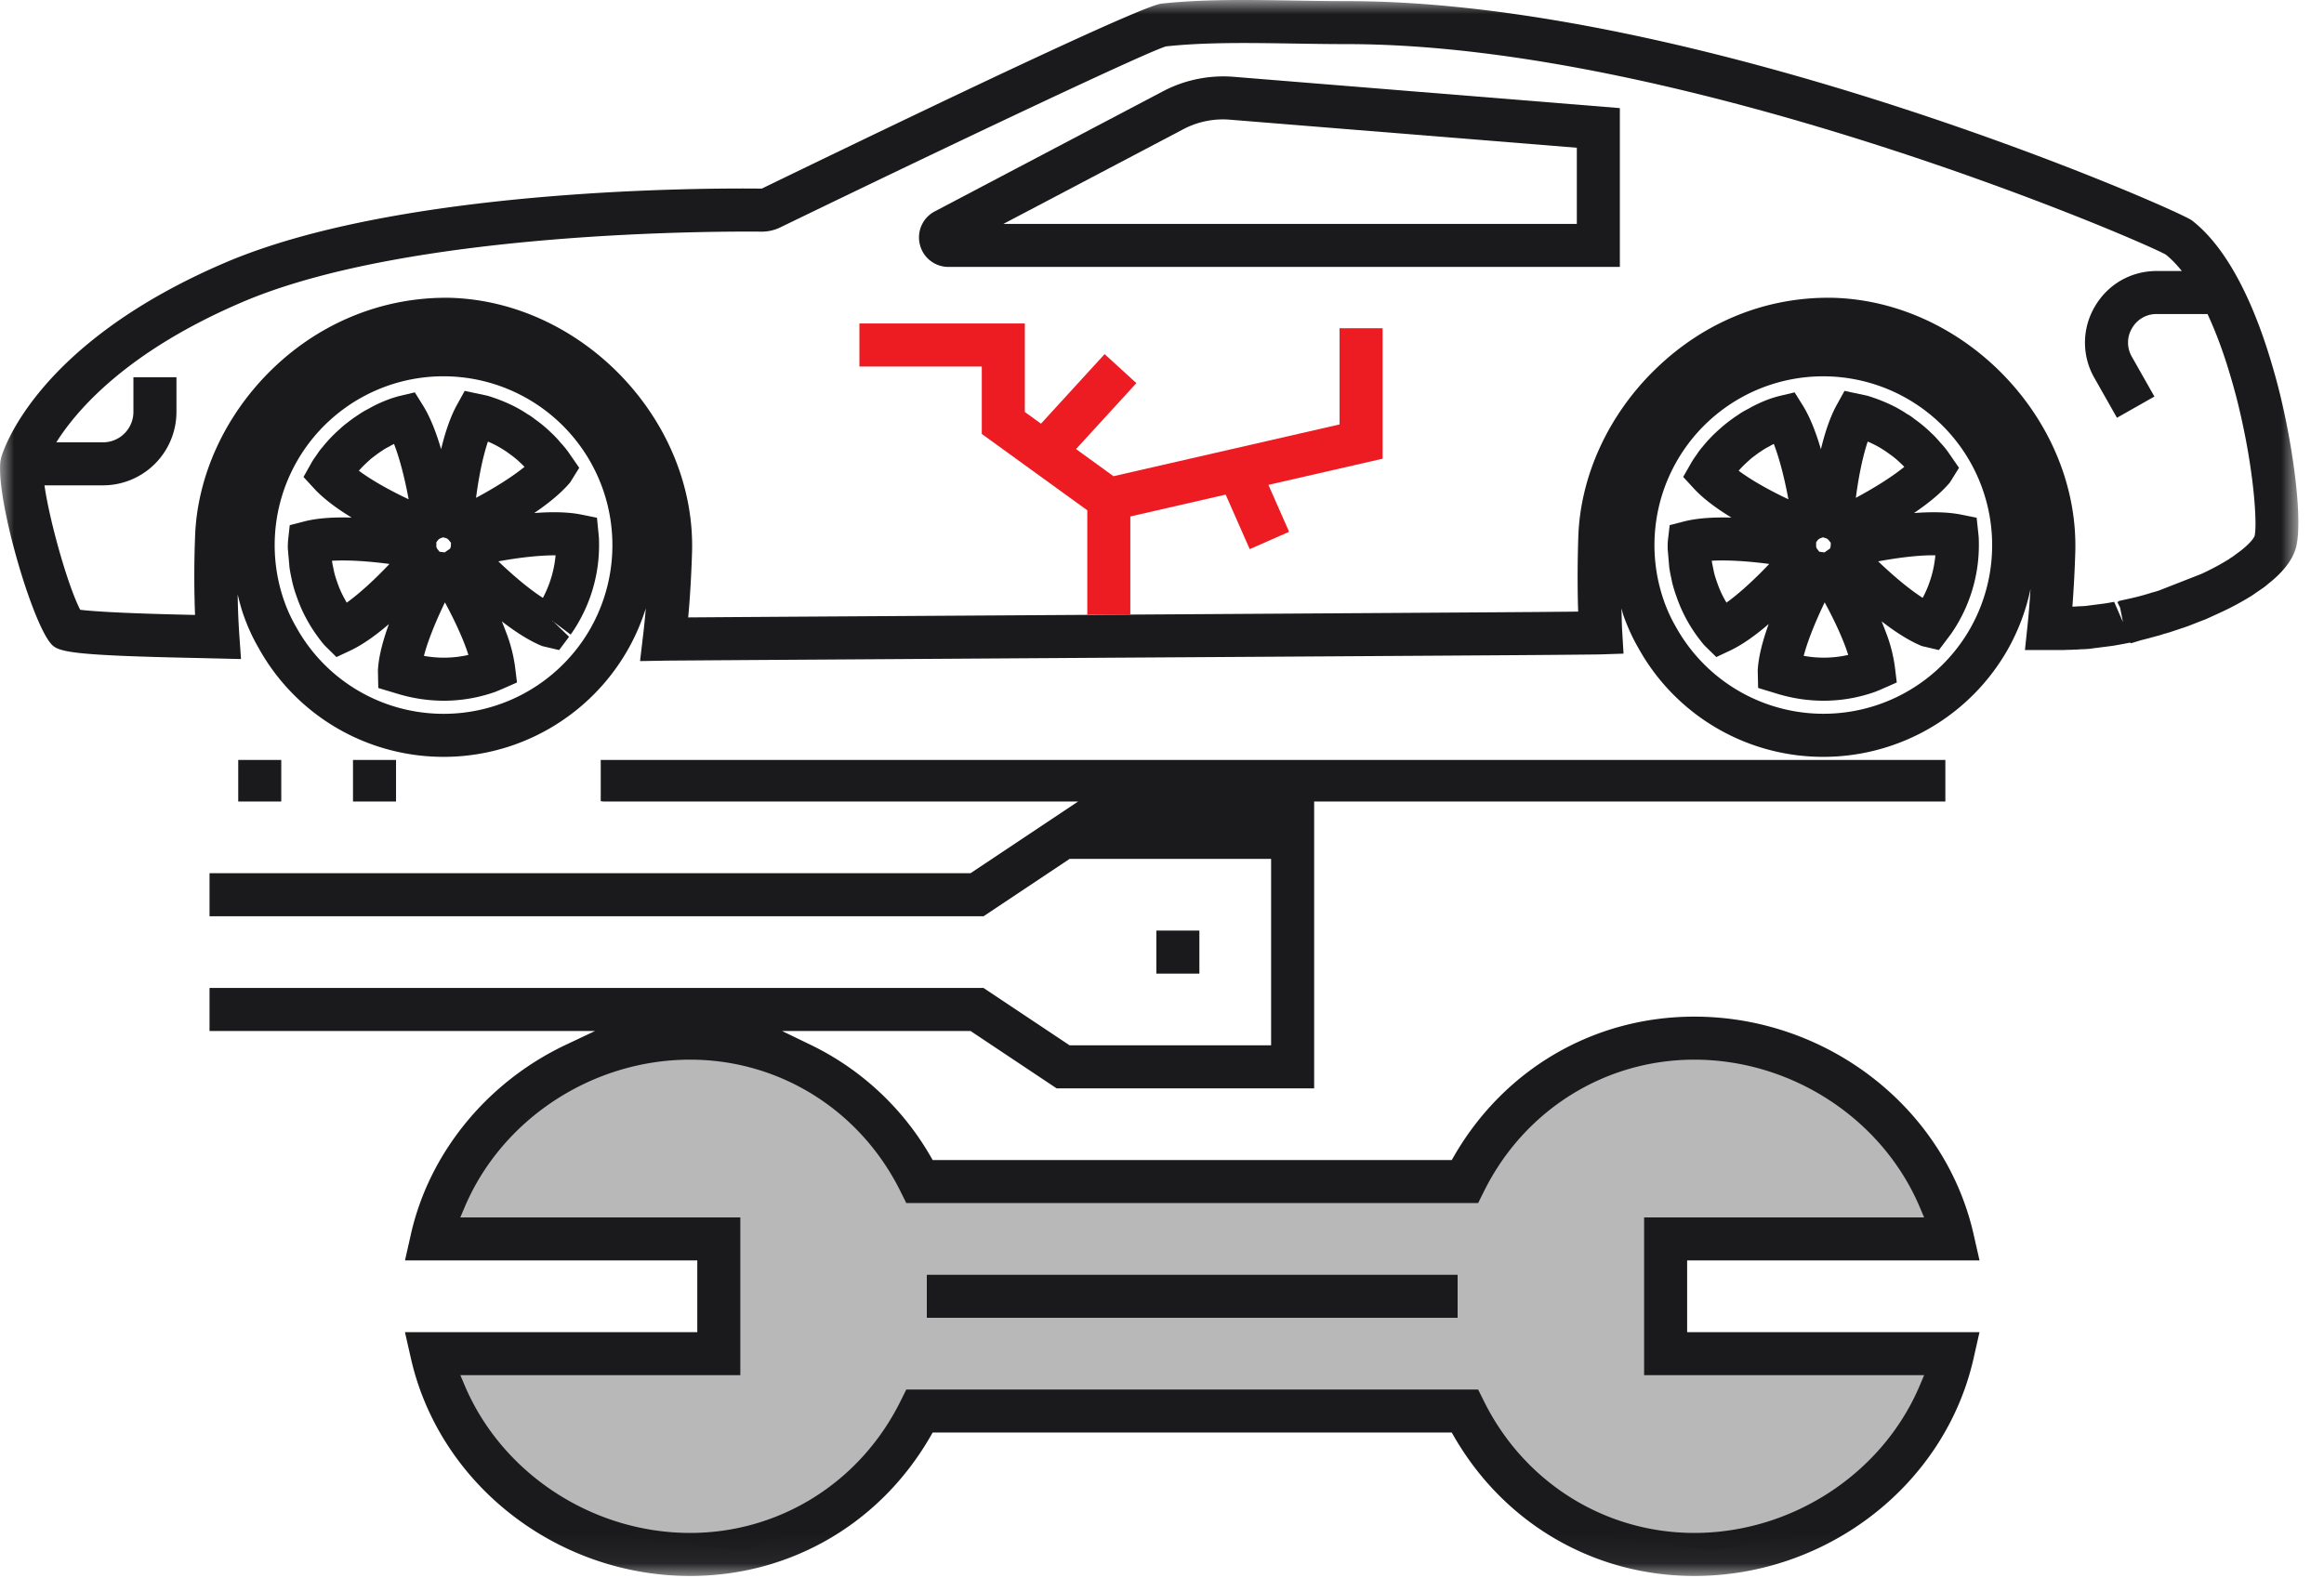 <?xml version="1.0" encoding="utf-8"?>
<svg xmlns="http://www.w3.org/2000/svg" xmlns:xlink="http://www.w3.org/1999/xlink" width="81" height="55" viewBox="0 0 81 55">
    <defs>
        <path id="a" d="M0 54.944h80.106V0H0z"/>
    </defs>
    <g fill="none" fill-rule="evenodd">
        <path fill="#B8B8B8" d="M14.775 43.101l3.507-5.123 4.68-2.377 5.395 1.343 3.946 4.157h18.5l4.25-4.157s4.209-.355 4.61-.593c.4-.238 4.146 1.25 4.146 1.25l3.529 3.118.542 2.694h-9.755v4.031h9.755l-1.421 3.25-3.16 2.75-3.636.614-4.61-.614-2.228-2.25-2.022-2h-18.5l-2.35 3.213-4.011 1.651-5.401-.614-3.95-2.75-1.382-3.682 9.515.432.53-4.343h-10.48z"/>
        <mask id="b" fill="#fff">
            <use xlink:href="#a"/>
        </mask>
        <path fill="#1A1A1C" d="M32.303 45.944h18.5v-1.5h-18.5v1.5zm8-12h1.5v-1.5h-1.5v1.5zm26.76 14l-.147.347c-1.297 3.082-4.458 5.153-7.863 5.153-3.115 0-5.924-1.757-7.328-4.584l-.207-.416h-19.93l-.207.416c-1.404 2.827-4.213 4.584-7.328 4.584-3.401 0-6.56-2.07-7.861-5.152l-.147-.348h9.758v-5.5h-9.759l.147-.347c1.298-3.082 4.458-5.153 7.862-5.153 3.115 0 5.924 1.757 7.328 4.584l.207.416h19.93l.207-.416c1.404-2.827 4.213-4.584 7.328-4.584 3.401 0 6.561 2.07 7.862 5.152l.147.348h-9.759v5.5h9.76zm-8.26-4h10.191l-.208-.916c-.998-4.395-5.092-7.584-9.733-7.584-3.492 0-6.626 1.822-8.382 4.875l-.072.125H32.507l-.072-.125a9.69 9.69 0 0 0-4.197-3.9l-.982-.475h6.571l3 2h8.976v-10h22v-1.449H20.938v1.439c.039 0 .076.01.115.01h16.524l-3.75 2.5H7.303v1.5H34.28l3-2h7.023v6.5H37.28l-3-2H7.303v1.5h13.438l-1.01.477c-2.745 1.294-4.768 3.764-5.409 6.607l-.207.916h10.188v2.5H14.114l.208.916c.998 4.395 5.091 7.584 9.731 7.584 3.492 0 6.626-1.822 8.382-4.875l.072-.125h18.092l.072.125c1.756 3.053 4.89 4.875 8.382 4.875 4.647 0 8.739-3.189 9.733-7.584l.207-.916h-10.19v-2.5zm-46.5-16h1.5v-1.449h-1.5v1.449zm-4 0h1.5v-1.449h-1.5v1.449zM78.577 18.694c-.003.007-.06.172-.468.498l-.312.23a.603.603 0 0 0-.105.07 8.772 8.772 0 0 1-.967.517l-1.475.578c-.055.018-.111.038-.238.07a8.447 8.447 0 0 1-.719.197l-.445.099v.012l-.05.026.095.192.1.505-.307-.705c-.101.018-.2.037-.315.055l-.68.088a4.103 4.103 0 0 1-.25.012c-.051.005-.104.01-.21.012a42.76 42.76 0 0 0 .1-1.883c.14-4.59-3.794-8.742-8.417-8.884-2.298-.051-4.482.809-6.202 2.474-1.654 1.598-2.638 3.74-2.703 5.88-.03.929-.03 1.795-.004 2.587-.081 0-.164 0-.247.002l-.948.008c-.21.005-7.811.052-15.164.098-8.045.05-12.828.08-14.66.094.063-.677.107-1.421.134-2.259.14-4.59-3.794-8.742-8.417-8.884-2.265-.042-4.48.809-6.202 2.474-1.653 1.598-2.638 3.74-2.703 5.878a35.78 35.78 0 0 0 0 2.704c-2.64-.056-3.635-.134-4.003-.18-.438-.854-1.071-3.108-1.245-4.338h2.04a2.562 2.562 0 0 0 2.56-2.56v-1.209h-1.5v1.21a1.06 1.06 0 0 1-1.06 1.059H1.963c.733-1.163 2.496-3.188 6.5-4.896 5.887-2.51 16.842-2.46 18.072-2.449a1.47 1.47 0 0 0 .664-.15c6.198-3.005 12.827-6.14 13.443-6.309 1.38-.147 2.866-.123 4.438-.099.615.01 1.238.02 1.87.02 11.715 0 27.483 6.758 28.532 7.336.19.149.378.345.563.574h-.874c-.9 0-1.706.464-2.158 1.24a2.47 2.47 0 0 0-.015 2.489l.786 1.388 1.305-.74-.786-1.388a.976.976 0 0 1 .005-.993.98.98 0 0 1 .863-.496h1.769c.289.62.558 1.34.796 2.152.117.389.223.782.315 1.177v.002c.534 2.253.625 4.079.527 4.415m-9.91 3.219a5.883 5.883 0 0 1-10.257-.058 5.317 5.317 0 0 1-.415-.902 5.886 5.886 0 0 1 3.602-7.502 5.889 5.889 0 0 1 7.07 8.462m-48.09 0a5.89 5.89 0 0 1-6.42 2.828 5.858 5.858 0 0 1-3.838-2.886 5.269 5.269 0 0 1-.415-.902 5.888 5.888 0 0 1 3.602-7.502h-.001a5.89 5.89 0 0 1 7.503 3.596 5.892 5.892 0 0 1-.431 4.866m58.934-7.98c-.1-.424-.213-.847-.337-1.26-.493-1.675-1.374-3.899-2.777-4.987-.495-.38-17.055-7.647-29.448-7.647-.623 0-1.24-.01-1.846-.02-1.62-.025-3.15-.052-4.623.107-.542.06-5.231 2.23-13.931 6.45-2.062-.025-12.633-.005-18.676 2.57-6.716 2.864-7.797 6.67-7.84 6.831l-.02.11c-.146 1.291 1.012 5.32 1.698 6.273.262.352.36.483 5.229.582l1.459.035-.058-.826a26.003 26.003 0 0 1-.058-1.427c.059.244.122.488.206.727.142.401.32.791.525 1.142a7.351 7.351 0 0 0 4.812 3.611 7.387 7.387 0 0 0 4.085-.235 7.393 7.393 0 0 0 3.97-3.317c.262-.46.47-.946.627-1.444-.03.345-.061.676-.1.983l-.101.857.865-.015c.214-.005 7.976-.053 15.484-.102 9.377-.058 15.079-.094 15.184-.097l.929-.008c.467-.005.93-.008 1.046-.012l.77-.026-.046-.768c-.015-.252-.018-.537-.026-.808.024.079.04.16.067.239.143.404.32.793.523 1.142a7.36 7.36 0 0 0 6.447 3.794 7.394 7.394 0 0 0 6.422-3.735 7.374 7.374 0 0 0 .797-2.114c-.028.453-.062.884-.106 1.296l-.087.828h1.3c.085 0 .15-.002.159-.006.104 0 .208-.002.25-.008.09 0 .189-.006.224-.012.095 0 .199-.006.303-.015l.789-.101c.123-.018.243-.04.412-.072l.232-.044.028.023.36-.11c.149-.035.294-.075.516-.136a2.88 2.88 0 0 0 .274-.082c.105-.026.204-.056.3-.09l.344-.114c.088-.029.167-.056.253-.09l.409-.16c.072-.026.139-.052.193-.076l.43-.197a9.885 9.885 0 0 0 1.135-.608l.417-.287c.064-.047.119-.095.157-.127.507-.402.817-.798.95-1.216.264-.886-.061-3.34-.5-5.2" mask="url(#b)"/>
        <path fill="#1A1A1C" d="M18.922 20.845c-.493-.318-1.052-.794-1.553-1.274.78-.143 1.47-.211 1.995-.211a3.912 3.912 0 0 1-.442 1.485zm-2.33-3.488c.101-.78.245-1.457.414-1.962a3.561 3.561 0 0 1 .61.329c.033.017.061.039.137.097a3.159 3.159 0 0 1 .419.347l.11.108c-.454.368-1.078.752-1.69 1.08zm-1.817 5.509c.03-.112.065-.232.107-.361.173-.52.411-1.06.625-1.504.246.455.522 1.012.718 1.54.038.1.071.199.101.292a3.853 3.853 0 0 1-1.55.033zm.433-3.958l.044-.061a.24.24 0 0 1 .115-.086l.078-.028.105.03c.034.01.073.04.103.079l.065.08-.002.088a.239.239 0 0 1-.032.12l-.186.129-.18-.024-.072-.093a.17.17 0 0 1-.038-.101v-.133zm-2.7-2.497c.106-.122.22-.235.357-.356.045-.045.095-.085.145-.122l.086-.065a3.27 3.27 0 0 1 .234-.163c.057-.041.118-.077.23-.133.054-.034.113-.065.173-.095.19.488.365 1.15.51 1.93-.71-.335-1.31-.68-1.736-.996zm-.423 4.6a2.369 2.369 0 0 1-.073-.132 3.415 3.415 0 0 1-.259-.584 3.385 3.385 0 0 1-.093-.296c-.016-.062-.029-.13-.058-.27-.013-.054-.02-.113-.03-.168v-.011c.528-.03 1.22.008 2.002.112-.548.578-1.058 1.039-1.489 1.349zm8.722-2.96l-.542-.11c-.474-.096-1.049-.1-1.646-.054.483-.328.938-.693 1.252-1.067l.318-.51-.394-.568a2.954 2.954 0 0 0-.254-.305 3.381 3.381 0 0 0-.329-.35 4.594 4.594 0 0 0-.573-.475 1.57 1.57 0 0 0-.243-.167 4.519 4.519 0 0 0-.62-.35 6.006 6.006 0 0 0-.79-.3l-.79-.167-.264.478c-.239.429-.42.983-.558 1.555-.168-.576-.376-1.114-.63-1.524l-.286-.458-.525.125c-.044.01-.089.022-.133.036l-.14.043c-.316.11-.597.24-.815.369a2.66 2.66 0 0 0-.355.21 4.69 4.69 0 0 0-.38.272 2.41 2.41 0 0 0-.265.223 4.81 4.81 0 0 0-.594.618 2.1 2.1 0 0 0-.192.252l-.073.104a1.952 1.952 0 0 0-.142.225l-.266.473.368.4c.333.363.805.708 1.31 1.016-.595-.018-1.182.013-1.654.135l-.503.129-.057.515a2.582 2.582 0 0 0-.009.314l.057.647c.014.092.03.19.057.317.02.094.04.19.063.28.038.147.083.29.13.416.098.285.22.56.353.798.123.23.277.468.476.727.058.077.118.152.185.217l.373.368.473-.222c.44-.206.903-.54 1.354-.927-.033.093-.066.185-.096.277-.175.53-.265.955-.286 1.337l.013.613.7.21a5.545 5.545 0 0 0 1.582.234c.608 0 1.215-.103 1.798-.31l.11-.045c.041-.016.084-.035.134-.057l.51-.225-.068-.552a5.328 5.328 0 0 0-.322-1.225 9.933 9.933 0 0 0-.139-.354c.46.357.95.676 1.405.862l.592.14.347-.464-.543-.525-.045-.018.004-.01.041.028.6.45.013-.02a5.4 5.4 0 0 0 .974-3.242c0-.086-.007-.164-.017-.26l-.054-.551zM67.013 20.844c-.493-.317-1.05-.793-1.552-1.273.78-.143 1.485-.221 1.994-.211a3.92 3.92 0 0 1-.442 1.484zm-2.33-3.487c.101-.78.245-1.457.414-1.962a3.558 3.558 0 0 1 .748.427 3.02 3.02 0 0 1 .416.345c.036.033.072.068.111.109-.453.368-1.077.752-1.689 1.08zm-1.817 5.508c.03-.111.065-.231.107-.36.173-.521.411-1.061.624-1.504.247.455.523 1.012.72 1.54a5.4 5.4 0 0 1 .1.292 3.852 3.852 0 0 1-1.55.032zm.433-3.958l.043-.06a.246.246 0 0 1 .117-.086l.077-.028.104.03a.23.23 0 0 1 .103.078l.066.082-.003.089a.22.22 0 0 1-.03.117l-.187.13-.18-.024-.072-.092a.17.17 0 0 1-.038-.102v-.134zm-2.7-2.496c.107-.123.22-.235.357-.356a1.38 1.38 0 0 1 .146-.123l.085-.064c.063-.05.127-.093.236-.164.057-.041.118-.077.226-.132a2.24 2.24 0 0 1 .175-.095c.188.488.364 1.15.508 1.93-.709-.335-1.308-.68-1.734-.996zm-.424 4.599a3.497 3.497 0 0 1-.331-.715 3.391 3.391 0 0 1-.094-.296c-.015-.06-.027-.122-.057-.273a1.883 1.883 0 0 1-.03-.167v-.01c.522-.028 1.22.009 2.001.113-.543.572-1.058 1.036-1.489 1.348zm8.718-2.96l-.537-.108c-.475-.096-1.049-.1-1.647-.055.484-.328.94-.693 1.253-1.067l.317-.51-.393-.568a2.974 2.974 0 0 0-.254-.305 3.495 3.495 0 0 0-.33-.35 4.658 4.658 0 0 0-.57-.474c-.1-.08-.2-.15-.245-.168a4.46 4.46 0 0 0-.62-.35 5.966 5.966 0 0 0-.79-.3l-.789-.168-.265.479c-.239.43-.42.984-.558 1.557-.168-.578-.376-1.117-.63-1.526l-.286-.458-.524.125a2.215 2.215 0 0 0-.134.036l-.14.043a4.649 4.649 0 0 0-.816.37c-.14.07-.272.149-.353.209a5.057 5.057 0 0 0-.647.496 4.856 4.856 0 0 0-.596.62 1.93 1.93 0 0 0-.189.25 2.694 2.694 0 0 0-.073.103c-.05.07-.096.142-.14.22l-.272.476.371.403c.333.362.806.707 1.311 1.015-.595-.017-1.18.014-1.654.135l-.498.128-.06.51c-.01.086-.013.18-.01.324l.055.64c.015.095.03.195.06.327.018.09.037.185.06.274.04.146.084.289.131.415a5.215 5.215 0 0 0 .826 1.521c.06.079.121.156.191.224l.372.364.471-.221c.44-.207.91-.548 1.355-.931a8.479 8.479 0 0 0-.097.28c-.172.522-.265.959-.286 1.339l.014.61.7.213a5.51 5.51 0 0 0 1.581.233c.61 0 1.215-.103 1.797-.31l.107-.043c.042-.016.086-.036.14-.06l.508-.224-.068-.553a5.282 5.282 0 0 0-.322-1.224 9.933 9.933 0 0 0-.139-.354c.46.357.95.677 1.404.862l.592.139.42-.557a5.416 5.416 0 0 0 .972-3.243c0-.093-.007-.175-.017-.266l-.059-.546zM54.957 7.807H34.97l6.273-3.302a2.956 2.956 0 0 1 1.625-.332l12.09.978v2.656zm-14.412-4.63L32.58 7.37c-.42.22-.633.696-.519 1.156.113.46.523.78.997.78h23.4V3.769L42.988 2.677a4.525 4.525 0 0 0-2.443.5z" mask="url(#b)"/>
        <path fill="#ED1C23" d="M48.189 11.444h-1.5v3.353l-7.88 1.805-1.305-.946 2.103-2.299-1.107-1.011-2.218 2.425-.563-.408v-3.085h-5.765v1.5h4.265v2.351l3.677 2.662v3.64h1.5v-3.425l3.323-.762.838 1.901 1.373-.604-.721-1.637 3.98-.912z" mask="url(#b)"/>
    </g>
</svg>
